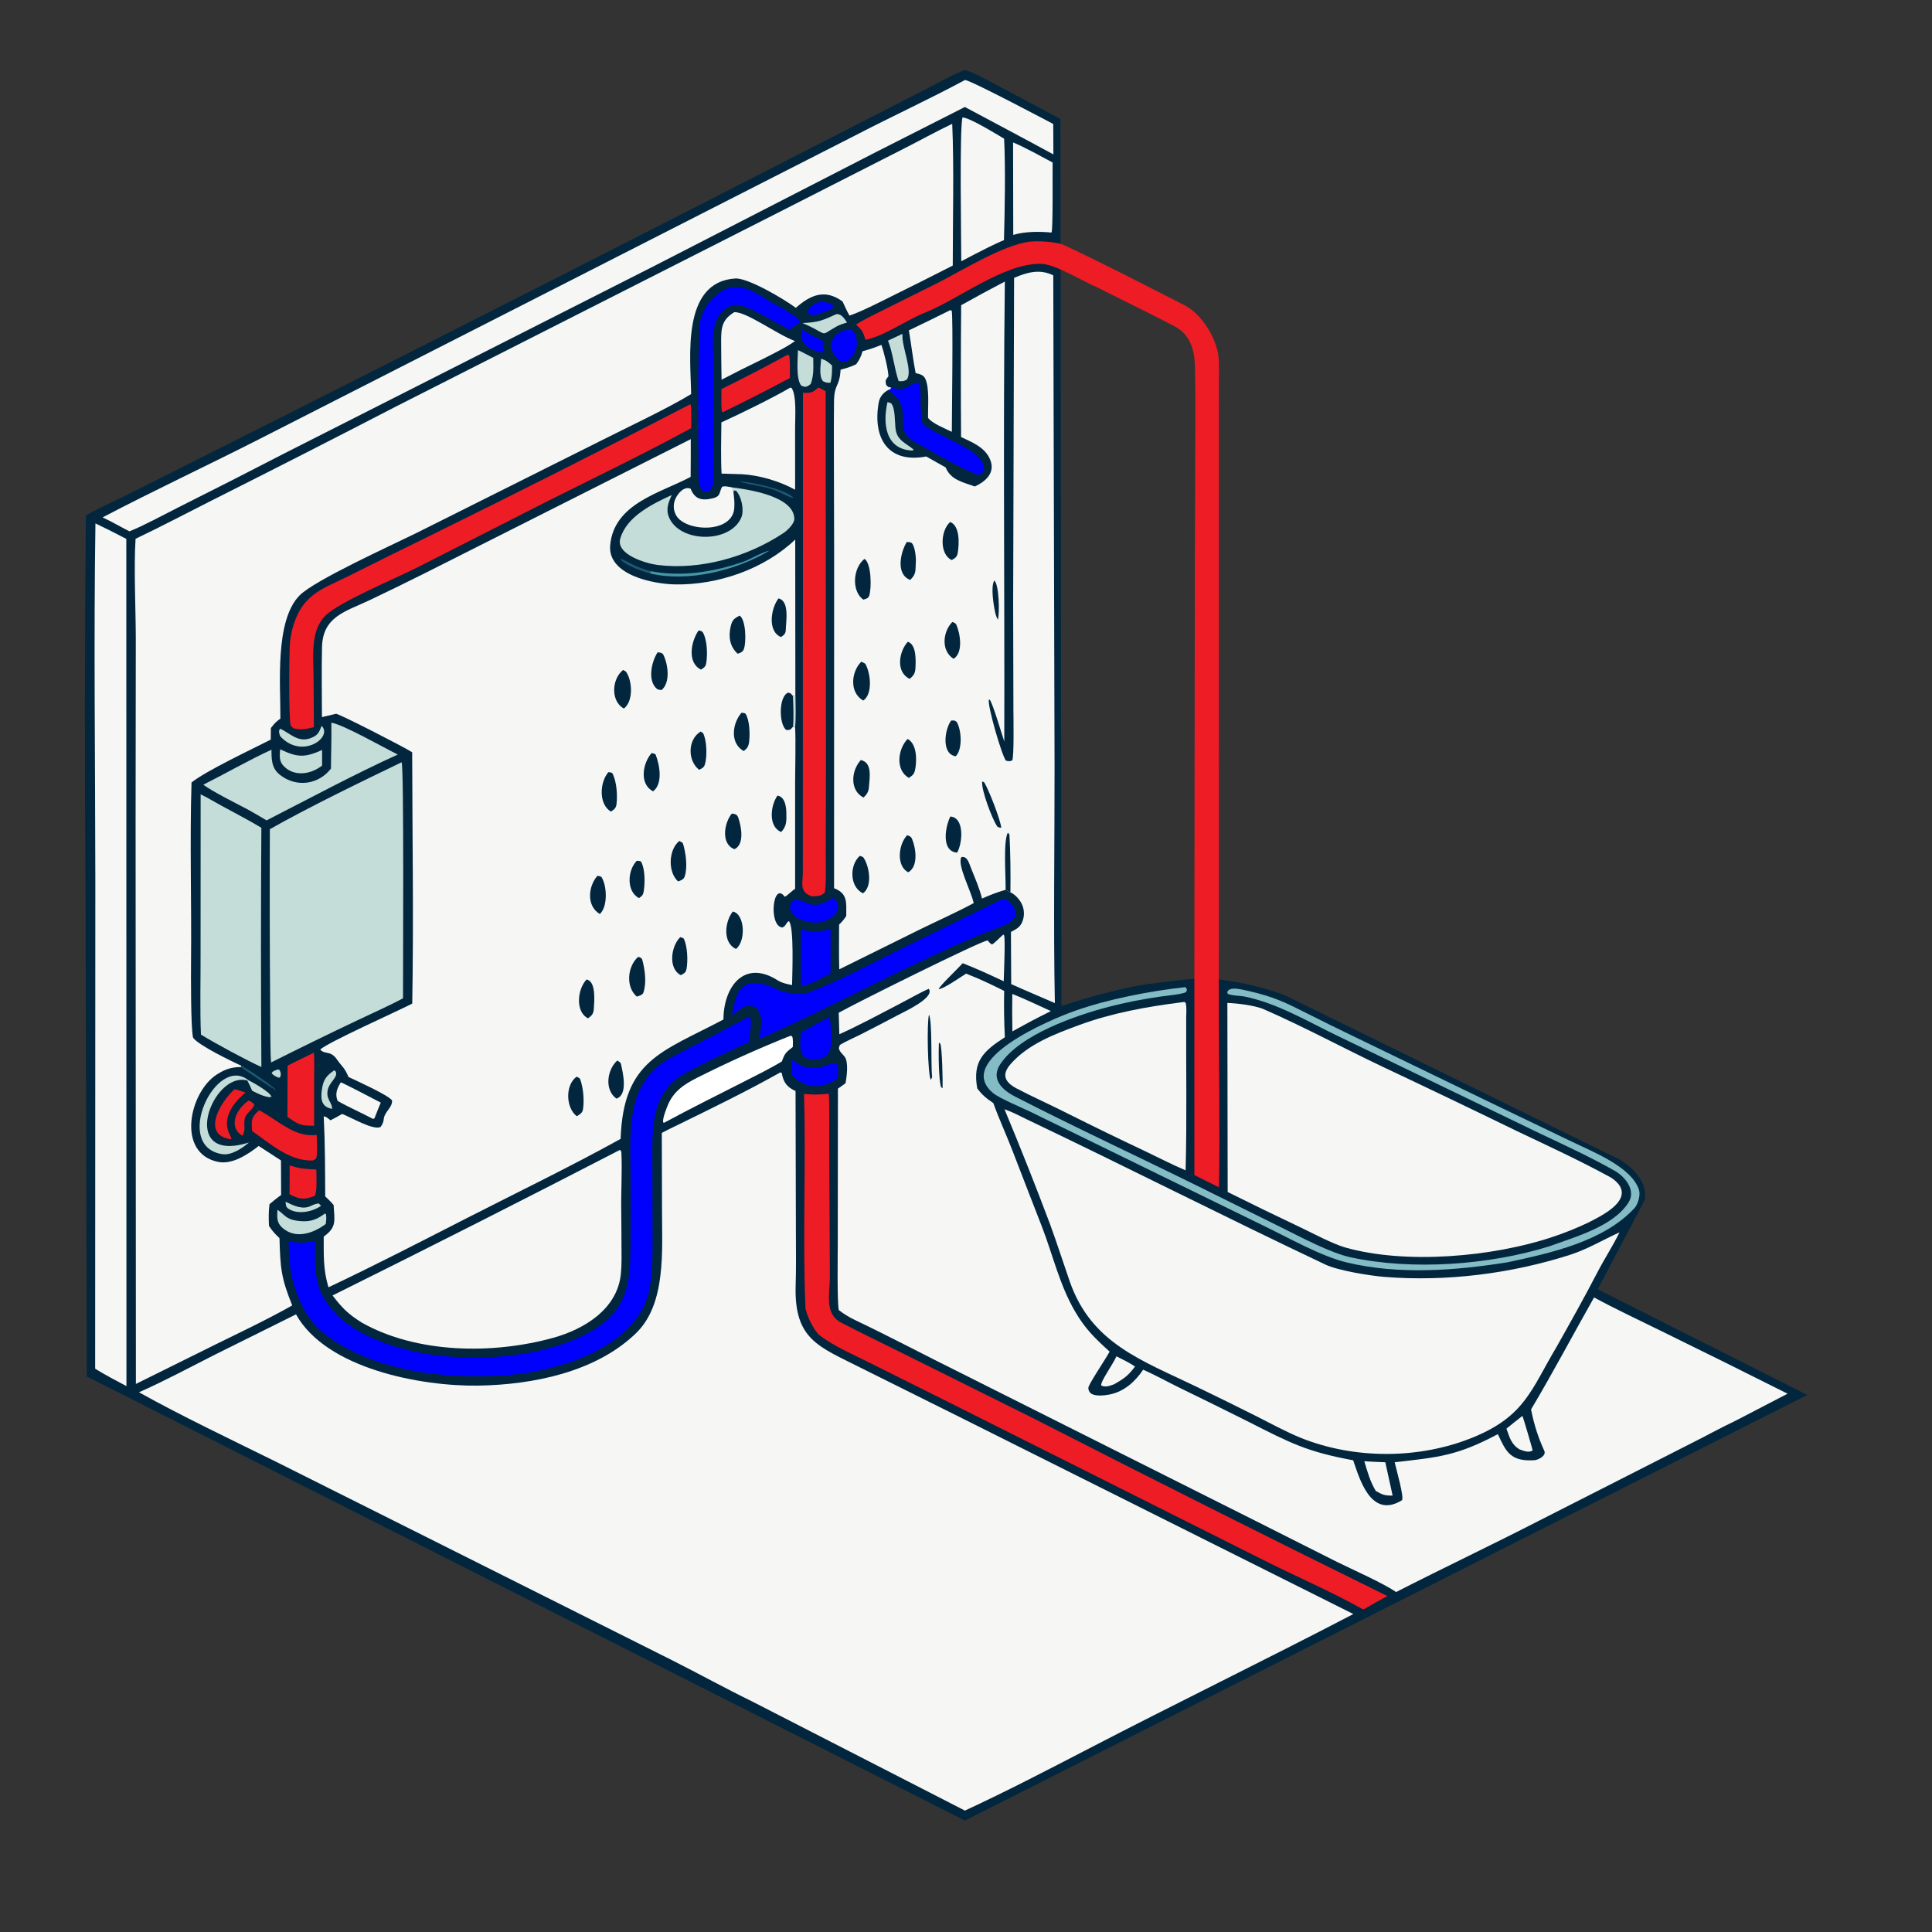 <?xml version="1.0" encoding="UTF-8" standalone="no"?>
<svg xmlns:inkscape="http://www.inkscape.org/namespaces/inkscape" xmlns:sodipodi="http://sodipodi.sourceforge.net/DTD/sodipodi-0.dtd" xmlns="http://www.w3.org/2000/svg" xmlns:svg="http://www.w3.org/2000/svg" width="1024" height="1024" viewBox="0 0 1024 1024" version="1.1" id="svg10164">
  <rect x="0" y="0" width="1024" height="1024" fill="#333333" stroke="none"/>
  <path fill="#01263e" d="m 511.419,37.107 c 4.427,0.809 19.589,9.583 24.995,12.287 l 25.622,13.679 0.535,470.185 c 9.128,-3.251 35.357,-10.77 48.527,-12 15.719,-2.147 22.119,-2.582 28.907,-2.745 17.106,1.269 33.421,5.953 41.319,9.153 l 177.036,86.874 c 11.63,7.144 14.823,15.544 13.155,21.892 l -24.72,46.92 111.114,55.999 L 511.433,964.939 45.998,729.536 45.34,474.286 C 44.843,407.274 44.894,340.26 45.495,273.249 49.688,270.618 62.4,264.731 67.608,262.112 215.65,187.967 353.718,117.502 490.145,47.569 c 4.893,-2.553 16.357,-8.801 21.274,-10.463 z" id="path9891"></path>
  <path fill="#f6f6f4" d="m 413.537,568.414 0.786,0.208 c 0.892,5.028 2.714,7.565 7.333,9.637 l 0.188,75.809 c 0.042,8.684 0.142,18.595 -0.127,27.149 -0.911,28.926 12.369,32.505 34.465,43.73 l 54.517,27.146 206.608,103.384 c -46.67,24.337 -94.254,47.437 -140.987,71.71 -21.316,11.072 -43.088,22.362 -64.887,32.465 L 398.691,901.826 C 384.548,894.937 370.23,887.012 356.016,879.857 L 225.825,814.587 146.479,774.85 C 123.11,763.301 96.329,750.583 73.653,737.937 87.083,732.02 100.965,724.549 114.112,717.893 L 156.9,696.64 c 15.988,28.76 66.144,38.214 96.579,37.766 28.939,-0.482 62.307,-7.099 83.692,-27.848 15.965,-15.491 13.707,-43.861 13.714,-64.497 l -0.109,-41.6 c 2.303,-1.262 4.893,-2.49 7.265,-3.652 18.654,-9.138 37.38,-18.2 55.496,-28.395 z" id="path9939"></path>
  <path fill="#f6f6f4" d="m 170.641,380.085 c -0.022,-12.385 -0.263,-24.744 0.034,-37.129 0.391,-16.286 12.615,-18.849 25.167,-24.831 9.841,-4.671 19.632,-9.449 29.371,-14.331 l 140.911,-71.041 c 0.056,6.616 -0.046,13.373 -0.075,20.001 -15.764,8.471 -40.511,13.891 -42.63,36.118 -1.512,15.867 22.639,20.667 34.453,20.878 22.488,0.401 47.231,-8.102 63.613,-23.785 l 0.076,83.053 c 0.115,5.842 0.183,10.739 -0.113,16.585 0.37,8.417 0,19.844 -0.012,28.482 l -0.003,57.007 c -1.897,1.18 -4.057,3.605 -5.491,4.213 -6.374,-8.607 -8.745,15.587 -1.254,16.301 2.197,-1.089 1.691,-2.279 3.424,-3.432 2.887,2.889 1.772,28.459 1.705,33.928 -2.586,-0.466 -5.48,-1.131 -7.709,-2.55 -17.61,-11.207 -28.608,3.341 -28.667,20.809 -32.445,17.195 -53.076,21.282 -54.499,63.268 -26.177,14.518 -54.84,28.374 -81.535,42.01 -24.363,12.445 -48.593,24.973 -73.317,36.662 -2.871,-9.762 -2.472,-16.751 -2.509,-26.869 7.161,-5.168 5.633,-8.587 5.253,-16.72 -1.189,-1.526 -3.047,-3.224 -4.466,-4.608 -0.074,-14.448 -0.057,-28.001 -0.783,-42.418 1.524,0.203 2.131,1.035 3.567,2.097 2.127,-1.016 4.152,-2.212 6.204,-3.375 4.639,1.756 16.087,8.638 20.264,6.979 0.875,-0.984 1.639,-2.693 1.723,-3.885 0.308,-4.391 4.72,-6.276 4.448,-10.29 -2.182,-2.868 -18.708,-10.327 -23.075,-12.377 -2.166,-5.178 -3.358,-5.302 -6.139,-9.319 -3.47,-5.013 -6.344,-2.345 -8.854,-5.244 4.055,-3.845 41.279,-20.442 48.772,-24.345 0.784,-43.506 0.051,-89.526 -0.033,-133.21 -3.69,-2.448 -36.738,-19.42 -40.297,-20.415 z" id="path9941"></path>
  <path fill="#01263e" d="m 420.31,385.158 c -1.343,1.623 -1.618,1.911 -3.603,1.72 -3.917,-2.96 -4.06,-17.815 1.022,-19.779 1.877,0.567 1.006,0.109 2.515,1.747 l 1.317,0.172 c 0.115,5.842 0.183,10.739 -0.113,16.585 z" id="path9943"></path>
  <path fill="#c4ddd8" d="m 420.244,368.846 1.317,0.172 c 0.115,5.842 0.183,10.739 -0.113,16.585 l -1.138,-0.445 c 0.465,-4.028 0.164,-12.329 -0.066,-16.312 z" id="path9945"></path>
  <path fill="#01263e" d="m 338.252,507.155 c 1.06,0.288 1.928,0.558 2.228,1.731 1.354,5.288 2.267,11.811 0.573,17.106 -0.467,1.461 -2.257,1.775 -3.515,2.228 -5.951,-4.975 -5.1,-15.982 0.714,-21.065 z" id="path9947"></path>
  <path fill="#01263e" d="m 348.542,345.752 c 0.976,0.065 2.501,0.208 2.977,1.149 2.57,5.079 3.981,14.935 -0.958,18.89 l -2.048,-0.412 c -5.554,-4.117 -3.284,-14.608 0.029,-19.627 z" id="path9949"></path>
  <path fill="#01263e" d="m 360.061,445.732 c 0.923,0.538 1.737,0.733 1.982,1.544 1.46,4.827 2.494,12.399 0.852,17.287 -0.59,1.758 -2.179,2.108 -3.492,2.6 -5.501,-4.91 -5.149,-16.806 0.658,-21.431 z" id="path9951"></path>
  <path fill="#01263e" d="m 330.247,355.1 1.491,0.838 c 3.398,4.648 4.143,15.639 -1.07,19.609 -7.061,-3.848 -6.508,-15.629 -0.421,-20.447 z" id="path9953"></path>
  <path fill="#01263e" d="m 388.427,483.129 c 6.365,1.298 7.035,15.744 1.645,19.819 -7.271,-3.365 -5.847,-14.742 -1.645,-19.819 z" id="path9955"></path>
  <path fill="#01263e" d="m 391.985,326.271 c 3.401,2.144 3.684,14.312 2.194,17.971 -0.555,1.363 -1.927,1.823 -3.163,2.257 -4.302,-3.808 -5.049,-9.261 -3.663,-14.787 0.811,-3.232 1.769,-3.842 4.632,-5.441 z" id="path9957"></path>
  <path fill="#01263e" d="m 305.629,570.666 c 0.773,0.425 1.64,0.675 1.897,1.385 1.662,4.593 2.225,11.342 1.425,16.156 -0.294,1.766 -1.963,2.626 -3.269,3.406 -5.932,-4.594 -6.114,-16.672 -0.053,-20.947 z" id="path9959"></path>
  <path fill="#01263e" d="m 322.48,409.229 c 0.818,0.16 1.857,0.157 2.154,0.734 2.227,4.323 2.706,11.46 2.125,16.263 -0.272,2.245 -1.418,2.913 -2.971,3.944 -6.689,-4.037 -5.867,-15.687 -1.308,-20.941 z" id="path9961"></path>
  <path fill="#01263e" d="m 370.258,334.178 c 1.316,0.205 0.872,0.09 2.079,0.699 2.504,3.914 2.74,11.723 2.013,16.403 -0.343,2.209 -1.258,2.562 -2.796,3.619 -7.535,-3.662 -5.266,-15.077 -1.296,-20.721 z" id="path9963"></path>
  <path fill="#01263e" d="m 345.34,399.175 c 0.653,0.056 1.985,0.283 2.224,0.919 2.084,5.533 3.889,15.286 -1.417,19.331 -7.395,-3.835 -5.575,-14.813 -0.807,-20.25 z" id="path9965"></path>
  <path fill="#01263e" d="m 310.869,519.171 c 5.16,0.847 4.135,11.673 3.855,15.638 -0.179,2.544 -1.051,3.474 -3.036,4.919 -6.877,-3.392 -5.687,-15.407 -0.819,-20.557 z" id="path9967"></path>
  <path fill="#01263e" d="m 393.05,377.743 c 0.648,0.113 1.813,0.162 2.098,0.59 2.188,3.289 2.373,10.617 1.945,14.458 -0.316,2.835 -0.985,3.79 -2.886,5.278 -7.453,-4.03 -6.131,-14.705 -1.157,-20.326 z" id="path9969"></path>
  <path fill="#01263e" d="m 371.381,387.713 1.278,0.885 c 1.962,3.839 2.213,12.071 1.013,16.336 -0.538,1.913 -1.503,2.26 -3.114,3.073 -6.195,-4.817 -6.164,-16.063 0.823,-20.294 z" id="path9971"></path>
  <path fill="#01263e" d="m 316.619,464.231 c 0.738,0.07 1.943,0.209 2.297,0.803 2.9,4.869 3.182,15.646 -0.996,19.421 -7.158,-4.241 -6.231,-14.589 -1.301,-20.224 z" id="path9973"></path>
  <path fill="#01263e" d="m 387.896,431.213 c 1.662,0.168 2.759,0.394 3.366,2.087 1.653,4.61 3.492,14.195 -1.949,16.786 -7.375,-2.643 -5.517,-14.044 -1.417,-18.873 z" id="path9975"></path>
  <path fill="#01263e" d="m 412.634,317.171 c 5.903,1.395 3.973,12.091 3.84,16.734 -0.058,2.02 -1.037,2.686 -2.528,3.747 -7.332,-3.06 -5.341,-15.319 -1.312,-20.481 z" id="path9977"></path>
  <path fill="#01263e" d="m 360.557,496.691 c 0.707,0.258 1.717,0.442 1.976,1.018 1.837,4.076 2.144,11.467 1.34,15.833 -0.403,2.189 -1.503,2.425 -3.021,3.311 -6.835,-3.446 -5.251,-15.355 -0.295,-20.162 z" id="path9979"></path>
  <path fill="#01263e" d="m 327.141,562.125 c 0.762,0.385 1.792,0.974 1.982,1.81 1.094,4.827 3.776,16.469 -2.424,18.346 -6.511,-4.739 -4.897,-15.295 0.442,-20.156 z" id="path9981"></path>
  <path fill="#01263e" d="m 337.517,456.221 c 1.01,0.119 1.989,-0.016 2.334,0.619 2.094,3.862 2.028,11.157 1.351,15.444 -0.369,2.332 -1.079,2.688 -2.534,3.737 -6.809,-3.64 -6.076,-14.829 -1.151,-19.8 z" id="path9983"></path>
  <path fill="#01263e" d="m 412.101,421.667 c 3.995,0.726 4.643,5.898 4.69,9.407 0.055,4.1 0.211,6.764 -2.73,9.901 -7.086,-2.864 -5.644,-14.228 -1.96,-19.308 z" id="path9985"></path>
  <path fill="#f6f6f4" d="m 71.845,285.573 c 13.501,-6.44 27.029,-13.579 40.404,-20.324 32.789,-16.481 65.48,-33.155 98.073,-50.021 L 409.771,114.049 478.897,78.864 c 8.662,-4.377 17.018,-9.067 25.801,-13.235 1.007,22.654 0.27,51.981 0.285,75.122 -10.94,5.594 -21.921,11.107 -32.943,16.54 -6.328,3.131 -15.293,7.779 -21.792,9.981 -1.302,-2.195 -2.577,-5.132 -3.685,-7.483 -9.345,-6.827 -17.049,-3.451 -24.761,3.372 -5.838,-4.403 -25.35,-15.996 -32.095,-15.561 -28.833,1.859 -23.628,42.288 -23.397,61.268 -12.503,7.662 -35.06,18.231 -48.759,25.177 l -97.488,48.781 c -13.062,6.419 -53.302,24.69 -61.254,32.73 -13.251,13.399 -10.1,47.257 -10.198,65.306 -2.613,1.893 -3.098,2.589 -5.044,5.017 l -0.062,6.133 c -10.099,5.142 -34.049,16.409 -41.99,22.701 -0.975,30.949 0.05,63.9 -0.26,94.977 -0.066,6.622 -0.173,35.061 1.067,40.3 2.954,4.138 20.418,12.473 25.703,14.96 l -0.311,0.593 c -4.852,0.05 -8.293,1.057 -12.784,3.948 -14.73,9.48 -21.549,41.965 0.807,46.357 7.311,1.436 15.443,-3.807 21.355,-8.467 l 11.826,7.662 0.08,18.351 c -1.754,1.154 -4.436,3.443 -6.153,4.818 -0.528,4.13 -0.468,7.467 -0.273,11.589 2.143,3.1 2.844,3.818 5.558,6.431 0.45,15.587 0.771,20.919 6.747,35.666 -12.399,7.052 -27.48,14.225 -40.381,20.559 l -42.467,21.049 -0.161,-297.725 0.109,-97.35 c -0.035,-15.88 -1.11,-37.445 -0.132,-52.858 z" id="path9987"></path>
  <path fill="#f6f6f4" d="m 531.765,495.325 0.418,0.381 c 0.73,2.102 -0.097,20.783 -0.191,24.397 -6.985,-3.309 -14.576,-6.794 -21.734,-9.579 -2.194,2.489 -12.42,12.181 -12.735,13.738 2.758,-0.169 11.587,-6.402 14.505,-8.209 6.933,2.625 13.573,5.834 20.202,9.133 -0.171,8.194 -0.05,16.392 0.363,24.578 -11.356,7.345 -17.212,12.739 -14.633,27.107 2.731,3.642 4.845,5.284 8.517,7.772 2.96,8.309 7.031,17.065 10.212,25.389 5.113,13.382 10.394,26.771 15.552,40.127 5.824,15.082 9.306,30.737 17.518,44.882 5.38,9.267 10.649,14.355 18.352,21.331 -1.617,3.23 -11.347,17.563 -11.278,19.253 0.049,1.193 0.411,2.097 1.347,2.859 2.187,1.782 7.433,1.142 9.954,0.63 7.73,-1.572 13.523,-6.808 17.771,-13.161 5.842,2.588 12.719,6.359 18.631,9.266 12.456,6.057 24.878,12.186 37.265,18.385 21.982,11.159 30.74,15.835 55.409,20.377 3.134,8.784 9.027,31.429 25.767,21.245 1.582,-0.962 -3.135,-17.154 -3.771,-20.21 23.487,-2.634 33.223,-3.479 54.696,-14.894 4.38,9.466 6.721,14.573 19.281,13.831 2.153,-0.128 6.485,-2.415 5.349,-4.922 -3.406,-7.508 -5.436,-13.938 -7.043,-22.016 11.416,-19.085 22.353,-39.868 33.408,-59.352 11.096,6.079 24.526,12.335 35.982,17.997 22.254,10.893 44.45,21.906 66.586,33.036 l -27.749,14.402 c -7.453,3.515 -16.031,8.257 -23.58,12.022 l -80.352,40.857 c -25.002,12.849 -50.667,24.975 -75.825,37.841 -6.651,-4.645 -23.309,-11.996 -31.193,-15.914 -14.264,-7.089 -28.461,-14.39 -42.7,-21.507 L 509.152,727.665 c -18.75,-9.24 -37.192,-19.088 -56.079,-28.063 -2.853,-1.356 -6.018,-3.281 -8.493,-5.236 -0.933,-4.593 -0.555,-28.727 -0.552,-35.414 l 0.095,-81.969 c 1.524,-0.965 2.612,-1.801 4.047,-2.902 0.634,-3.516 1.708,-11.29 -0.578,-14.127 -1.269,-1.575 -2.648,-2.474 -2.977,-4.469 0.338,-1.069 0.227,-1.478 0.972,-1.916 3.074,-1.808 6.944,-3.473 10.133,-5.065 6.69,-3.397 13.35,-6.854 19.978,-10.371 3.584,-1.916 19.898,-9.274 16.603,-14.018 -2.499,0.828 -12.562,6.435 -15.267,7.836 -10.658,5.519 -21.208,11.296 -32.175,16.219 l -0.319,-11.402 c 6.901,-4.013 75.711,-38.342 78.937,-38.308 0.902,1.054 1.065,1.371 2.245,2.128 1.135,-0.393 4.517,-3.979 6.043,-5.263 z" id="path9989"></path>
  <path fill="#01263e" d="m 492.381,537.755 c 1.893,3.906 0.906,27.38 1.67,33.219 -0.244,0.455 -0.489,0.909 -0.733,1.363 -1.64,-3.41 -2.13,-30.24 -0.937,-34.582 z" id="path9991"></path>
  <path fill="#01263e" d="m 497.63,552.703 0.663,0.306 c 1.104,1.723 1.429,20.745 1.294,23.802 l -0.782,-0.586 c -1.341,-3.714 -1.412,-19.09 -1.175,-23.522 z" id="path9993"></path>
  <path fill="#f6f6f4" d="m 537.487,147.29 c 6.694,-2.952 13.747,-4.91 20.77,-1.327 l 0.682,260.202 c 0.051,41.284 -0.661,84.388 0.161,125.491 -7.645,-3.316 -15.57,-6.631 -23.142,-10.058 l -0.141,-27.644 c 3.247,-1.717 5.313,-2.709 6.419,-6.512 0.942,-3.233 0.448,-6.715 -1.355,-9.558 -1.25,-1.984 -3.164,-3.958 -5.34,-4.91 l -2.539,-1.369 c -5.037,1.506 -7.646,2.531 -12.513,4.65 -1.374,-5.551 -3.709,-10.846 -5.833,-16.15 -1.01,-2.522 -1.913,-6.442 -5.081,-5.848 -2.344,4.015 4.712,17.072 6.343,23.721 l 0.166,0.693 c -8.892,4.795 -18.942,9.276 -28.112,13.759 l -43.146,21.343 c -0.255,-7.544 -0.073,-16.093 -0.084,-23.715 1.898,-1.837 2.31,-2.378 3.786,-4.58 -0.016,-6.99 0.949,-11.854 -6.452,-14.708 l 0.031,-179.025 -0.13,-52.571 c -0.01,-8.828 -0.063,-17.676 0.068,-26.509 0.142,-9.509 2.909,-7.169 3.486,-16.714 3.425,-0.954 5.032,-1.352 8.252,-2.877 1.752,-2.283 2.601,-4.181 3.404,-6.91 3.946,-1.058 6.166,-1.846 9.978,-3.363 1.378,3.891 3.538,12.57 3.746,16.626 -1.644,2.145 -1.775,2.225 -1.18,4.681 1.457,1.357 0.621,0.843 2.726,1.382 -0.987,1.239 -0.395,0.998 -1.633,1.179 -2.752,1.528 -4.561,3.668 -5.108,6.805 -3.293,18.914 5.101,32.28 25.215,28.477 l 10.278,5.794 c 2.792,6.708 9.037,7.757 15.448,10.097 6.554,-2.978 11.467,-8.084 7.583,-15.434 -3.006,-5.689 -9.342,-8.163 -14.855,-10.765 -0.184,-23.294 -0.165,-46.589 0.056,-69.883 7.658,-4.286 15.376,-8.464 23.153,-12.531 -0.976,80.892 -0.073,162.804 -0.301,243.788 -1.325,-3.87 -6.104,-20.158 -7.667,-22.1 l -0.447,-0.165 c -1.139,2.356 6.698,29.434 8.977,32.411 1.62,0.3 1.809,0.493 3.336,-0.133 1.051,-1.711 0.64,-23.065 0.64,-26.667 l -0.14,-55.945 z" id="path9995"></path>
  <path fill="#01263e" d="m 533.002,471.605 c 0.159,-6.367 -1.385,-25.943 1.21,-30.305 l 0.779,1.022 0.023,-0.147 c 0.559,9.715 0.647,20.972 0.527,30.799 z" id="path9997"></path>
  <path fill="#01263e" d="m 458.195,296.223 c 3.635,2.216 3.876,15.492 2.478,19.569 -0.494,1.44 -1.881,1.651 -3.106,2.032 -6.393,-4.561 -5.496,-16.829 0.628,-21.601 z" id="path9999"></path>
  <path fill="#01263e" d="m 481.057,391.662 c 4.764,2.551 4.892,10.487 4.15,15.261 -0.481,3.098 -1.039,3.793 -3.519,5.383 -7.272,-4.241 -5.816,-15.305 -0.631,-20.644 z" id="path10001"></path>
  <path fill="#01263e" d="m 456.489,350.725 c 0.894,0.336 1.272,0.591 2.111,1.054 2.769,4.647 4.169,15.931 -1.044,19.534 -7.415,-4.158 -6.51,-15.146 -1.067,-20.588 z" id="path10003"></path>
  <path fill="#01263e" d="m 456.255,402.839 c 6.169,1.335 4.653,9.229 4.311,14.182 -0.182,2.645 -1.026,3.83 -2.85,5.697 -7.477,-3.73 -6.592,-14.308 -1.461,-19.879 z" id="path10005"></path>
  <path fill="#01263e" d="m 503.609,276.66 c 5.323,2.113 4.816,11.901 3.939,16.751 -0.337,1.858 -1.588,2.595 -3.117,3.424 -6.581,-3.037 -6.036,-15.607 -0.822,-20.175 z" id="path10007"></path>
  <path fill="#01263e" d="m 455.696,453.632 c 0.881,0.212 0.971,0.306 1.803,0.685 3.229,4.455 5.163,15.394 -0.111,19.164 -7.173,-3.462 -7.172,-14.939 -1.692,-19.849 z" id="path10009"></path>
  <path fill="#01263e" d="m 480.62,287.258 c 0.834,0.092 2.055,0.061 2.586,0.539 1.71,1.541 2.355,7.582 2.206,9.896 -0.303,4.703 0.402,6.381 -2.973,9.674 -7.803,-2.89 -5.197,-14.639 -1.819,-20.109 z" id="path10011"></path>
  <path fill="#01263e" d="m 503.704,432.775 c 7.558,0.529 6.552,14.02 3.575,19.159 -8.65,-0.773 -6.24,-13.913 -3.575,-19.159 z" id="path10013"></path>
  <path fill="#01263e" d="m 480.791,442.698 c 1.17,0.31 2.081,0.696 2.578,1.869 2.12,4.998 3.477,14.657 -1.966,17.753 -6.413,-3.162 -5.321,-14.699 -0.612,-19.622 z" id="path10015"></path>
  <path fill="#01263e" d="m 481.175,340.149 c 4.48,1.46 4.233,9.446 4.066,13.35 -0.135,3.152 -0.676,4.29 -3.067,6.3 -7.527,-3.438 -5.78,-14.488 -0.999,-19.65 z" id="path10017"></path>
  <path fill="#01263e" d="m 504.119,381.903 c 2.268,0.026 1.346,-0.343 2.987,0.764 2.454,4.208 3.22,14.278 -0.52,18.168 -7.668,-1.04 -6.032,-14.041 -2.467,-18.932 z" id="path10019"></path>
  <path fill="#01263e" d="m 504.747,329.662 c 0.981,0.393 1.721,0.483 2.175,1.545 2.096,4.904 3.65,14.77 -1.503,17.971 -6.689,-4.164 -5.837,-14.232 -0.672,-19.516 z" id="path10021"></path>
  <path fill="#01263e" d="m 520.557,414.228 c 0.351,0.117 0.989,0.259 1.171,0.563 2.546,4.248 8.587,19.839 8.95,23.932 -1.223,-0.119 -1.166,-0.056 -2.18,-0.728 -2.685,-4.122 -8.367,-18.956 -7.941,-23.767 z" id="path10023"></path>
  <path fill="#01263e" d="m 526.993,307.724 c 2.545,1.877 2.907,17.63 1.882,20.703 -0.597,-1.073 -1.039,-2.226 -1.311,-3.423 -0.867,-3.683 -2.614,-14.038 -0.571,-17.28 z" id="path10025"></path>
  <path fill="#f6f6f4" d="m 532.403,587.922 c 4.424,1.557 7.818,3.451 11.979,5.436 52.913,25.229 105.186,51.865 158.167,76.915 6.663,3.151 23.471,5.882 31.125,6.498 32.772,2.639 67.014,-1.646 98.314,-11.638 9.324,-2.974 17.636,-7.992 26.407,-11.977 -3.467,7.061 -8.145,14.255 -11.774,21.269 -6.933,13.4 -14.244,26.374 -21.639,39.527 -13.334,22.284 -16.563,36.57 -44.235,47.894 -28.394,11.619 -62.778,11.695 -91.25,0.272 -7.495,-3.007 -16.64,-7.984 -23.963,-11.688 -10.338,-5.185 -20.717,-10.29 -31.134,-15.315 -28.961,-14.033 -55.929,-22.915 -67.416,-55.933 -3.479,-10.003 -6.747,-20.243 -10.377,-30.185 -7.71,-20.498 -15.779,-40.86 -24.204,-61.075 z" id="path10027"></path>
  <path fill="#f6f6f4" d="m 650.533,531.562 c 3.494,0.163 6.977,0.523 10.43,1.076 2.491,0.424 6.35,1.189 8.658,2.194 21.353,9.301 42.1,20.561 63.121,30.536 23.874,11.253 47.677,22.656 71.408,34.208 16.491,7.838 33.328,15.62 49.355,24.382 1.767,0.977 3.931,2.842 4.986,4.582 5.429,8.961 -10.991,16.476 -16.68,19.453 -6.186,2.949 -12.55,5.508 -19.055,7.664 -31.476,10.523 -77.865,14.696 -110.034,5.457 -6.22,-1.787 -16.946,-7.462 -23.147,-10.429 -13.026,-6.168 -25.988,-12.467 -38.886,-18.898 z" id="path10031"></path>
  <path fill="#f6f6f4" d="m 511.498,42.388 c 3.729,0.482 46.736,23.328 46.736,23.328 l 0.094,16.128 c -12.84,-6.996 -46.923,-25.136 -46.923,-25.136 L 464.32,80.586 346.1,141.305 150.851,240.245 c -18.685,9.667 -37.434,19.21 -56.245,28.63 -7.01,3.511 -19.029,10.049 -26.006,12.741 C 63.674,279.15 59.66,276.702 54.384,274.221 81.928,259.769 110.49,246.483 138.193,232.349 L 453.178,71.835 c 19.336,-10.047 39.131,-19.137 58.32,-29.447 z" id="path10033"></path>
  <path fill="#f6f6f4" d="m 328.6,609.457 c 0.337,0.213 0.479,0.596 0.726,1.005 0.522,10.469 -0.238,21.25 -0.051,31.754 0.1,5.58 0.062,11.2 0.117,16.777 0.024,5.424 0.206,10.849 -0.331,16.249 -1.854,18.62 -19.419,29.284 -35.909,33.844 -31.867,8.812 -72.26,8.42 -101.516,-8.145 -7.201,-4.582 -10.138,-7.5 -15.375,-14.321 50.985,-25.313 101.767,-51.035 152.339,-77.163 z" id="path10035"></path>
  <path fill="#c4ddd8" d="m 212.864,404.013 c 1.317,1.938 0.71,111.988 0.743,125.089 -6.915,3.776 -16.736,8.115 -23.996,11.593 -15.385,7.294 -30.685,14.766 -45.896,22.417 -0.508,-2.292 -0.498,-26.712 -0.528,-30.316 -0.228,-31.103 -0.28,-62.206 -0.155,-93.309 20.519,-11.648 48.578,-25.235 69.832,-35.474 z" id="path10039"></path>
  <path fill="#E27270" d="m 545.251,128.163 c 4.048,-0.681 14.881,-0.058 18.631,1.697 21.457,10.047 42.834,21.15 63.945,31.926 8.888,4.537 16.383,16.592 17.88,26.284 0.578,3.742 0.303,11.018 0.309,15.005 l 0.036,27.854 -0.008,97.859 -0.033,205.083 c -10e-4,31.533 0.598,63.964 0.08,95.404 -4.338,-2.066 -8.748,-4.333 -13.06,-6.481 l 0.005,-111.506 0.232,-199.457 0.246,-78.527 c 0.015,-13.172 0.199,-26.408 -0.189,-39.568 -0.254,-8.619 -2.632,-16.492 -10.844,-20.824 -13.68,-7.215 -27.197,-13.635 -41.087,-20.669 -7.204,-2.963 -22.13,-12.396 -29.889,-12.445 -19.545,-0.124 -43.146,18.576 -61.005,25.824 -11.45,4.647 -20.046,11.558 -31.026,14.343 l -0.743,0.186 c -1.307,-4.429 -1.706,-5.016 -4.998,-8.137 4.698,-3.026 11.164,-6.054 16.243,-8.594 l 26.792,-13.357 c 13.278,-6.688 34.401,-19.988 48.483,-21.9 z" id="path10043" style="fill:#ee1c25;fill-opacity:1"></path>
  <path fill="#f6f6f4" d="m 50.586,277.421 c 5.51,2.623 10.965,5.361 16.361,8.211 l 0.072,449.032 c -5.682,-3.011 -11.108,-5.828 -16.581,-9.216 l 0.091,-260.05 c -0.05,-62.16 -0.891,-126.011 0.056,-187.977 z" id="path10047"></path>
  <path fill="#E27270" d="m 438.268,579.761 0.982,-0.04 c 0.417,1.879 0.253,23.916 0.264,27.329 l 0.331,69.369 c 0.063,9.052 -3.182,19.83 6.049,24.621 10.759,5.585 21.646,10.814 32.496,16.217 l 69.922,34.791 c 62.1,31.781 124.447,63.079 187.033,93.893 -4.086,2.194 -8.131,4.464 -12.133,6.807 l -0.926,0.17 C 705.305,843.375 684.905,834.667 667.271,825.66 L 502.884,743.232 460.679,722.169 c -8.594,-4.325 -18.9,-8.709 -26.406,-14.539 -2.792,-2.169 -7.23,-11.227 -7.382,-14.871 -1.56,-37.485 0.369,-75.394 -0.746,-112.916 4.963,0.331 7.191,0.449 12.123,-0.082 z" id="path10049" style="fill:#ee1c25;fill-opacity:1"></path>
  <path fill="#f6f6f4" d="m 626.37,531.218 1.404,-0.171 0.654,0.521 c 0.625,2.243 0.282,5.578 0.273,8.011 -0.1,26.854 0.408,53.896 -0.299,80.733 -7.054,-2.977 -15.04,-7.094 -22.06,-10.446 -13.329,-6.279 -26.58,-12.722 -39.75,-19.327 -9.302,-4.731 -18.865,-8.95 -28.053,-13.786 -6.091,-3.338 -7.731,-7.244 -2.879,-12.787 9.238,-10.556 23.162,-15.818 36.226,-20.638 17.453,-6.439 35.97,-9.769 54.484,-12.11 z" id="path10051"></path>
  <path fill="#83BCC4" d="m 396.841,538.942 0.728,0.174 c 1.153,2.067 -0.388,10.447 -0.757,13.283 -10.94,4.85 -22.313,10.399 -32.911,15.981 -19.436,10.238 -18.214,29.951 -18.152,49.073 l 0.097,32.208 c 0.022,10.587 0.388,25.711 -2.147,35.748 -7.368,29.181 -48.385,41.38 -74.591,43.423 -32.622,2.359 -70.879,-1.612 -97.456,-22.12 -10.332,-7.972 -17.022,-24.469 -18.076,-37.091 -0.473,-4.188 -0.519,-7.408 -0.576,-11.645 l 0.385,0.059 0.642,0.09 c 5.439,0.801 7.49,0.626 12.91,-0.331 -0.045,9.604 -0.552,21.001 4.33,29.645 8.007,14.178 22.533,21.165 37.239,25.965 29.886,9.752 74.735,8.228 102.811,-6.688 23.402,-12.432 22.733,-29.071 22.91,-51.656 0.078,-10.678 0.074,-21.356 -0.013,-32.034 -0.121,-23.049 -2.772,-48.853 20.545,-61.923 6.992,-3.918 14.015,-7.431 21.132,-11.101 z" id="path10053" style="fill:#0000ff"></path>
  <path fill="#c4ddd8" d="m 106.344,421.022 c 2.603,1.147 7.915,4.32 10.642,5.803 7.144,3.885 14.582,7.739 21.542,11.901 -0.277,42.269 -0.272,84.538 0.014,126.807 -7.323,-3.234 -25.295,-12.982 -32.03,-17.17 -0.586,-13.04 -0.155,-29.279 -0.203,-42.68 z" id="path10055"></path>
  <path fill="#E27270" d="m 365.946,214.204 c 0.735,1.684 0.412,10.319 0.396,12.733 -23.827,13.001 -51.078,26.184 -75.406,38.329 l -70.146,35.69 c -10.98,5.555 -41.492,18.287 -48.448,25.473 -2.924,3.021 -4.56,6.679 -5.424,10.76 -1.44,6.801 -0.796,14.314 -0.733,21.246 l 0.192,26.97 c -4.435,1.068 -6.178,1.573 -10.781,0.644 l -1.482,-1.366 c -1.145,-2.968 -0.899,-38.899 -0.423,-44.081 0.303,-3.293 0.967,-6.542 1.98,-9.689 5.291,-16.363 15.583,-18.876 29.521,-25.811 13.99,-7.034 28.02,-13.989 42.089,-20.864 46.466,-22.858 92.69,-46.204 138.665,-70.034 z" id="path10057" style="fill:#ee1c25;fill-opacity:1"></path>
  <path fill="#E27270" d="m 433.724,205.436 c 1.12,0.297 2.756,1.298 3.881,1.907 l 0.174,197.774 -0.122,47.651 c -0.004,3.401 0.391,18.519 -0.63,20.434 -2.089,1.912 -4.048,1.812 -6.825,1.861 -6.646,-2.36 -4.728,-6.79 -4.676,-12.695 l -0.004,-17.561 0.01,-61.201 0.056,-175.381 c 4.316,0.047 4.871,-0.022 8.136,-2.789 z" id="path10059" style="fill:#ee1c25;fill-opacity:1"></path>
  <path fill="#83bcc4" d="m 628.056,523.223 0.536,0.241 c 0.676,1.476 0.633,0.735 0.093,2.298 -1.554,1.215 -10.997,2.045 -13.817,2.47 -9.202,1.315 -18.325,3.127 -27.331,5.429 -17.057,4.49 -46.779,14.528 -57.294,30.264 -5.245,7.848 0.663,13.641 7.876,17.339 32.55,16.686 65.789,32.067 98.581,48.291 l 42.273,20.937 c 10.446,5.15 25.973,13.569 37.088,15.949 32.666,6.994 73.268,4.059 105.179,-5.892 13.56,-4.974 33.825,-10.468 41.896,-23.189 4.062,-6.402 -1.652,-13.623 -7.335,-16.833 -12.65,-7.146 -26.107,-13.395 -39.337,-19.63 l -46.906,-22.648 -61.453,-29.623 c -15.55,-7.538 -31.294,-16.931 -48.311,-20.405 -2.821,-0.576 -6.521,-0.395 -9.006,-1.404 l -0.353,-0.858 c 1.106,-3.619 8.348,-1.242 11.547,-0.672 13.643,3.209 19.042,5.91 31.457,12.171 7.749,3.918 15.538,7.758 23.365,11.518 l 73.683,35.663 42.608,20.463 c 10.591,5.17 31.937,13.38 35.655,25.74 0.765,2.543 -0.533,7.417 -2.441,9.485 -16.336,17.703 -44.546,23.866 -67.414,28.741 -27.633,4.402 -57.436,6.653 -84.944,0.092 -13.944,-3.326 -30.99,-13.139 -44.213,-19.493 l -89.701,-43.845 -33.896,-16.548 c -4.405,-2.113 -16.4,-7.153 -19.648,-9.822 -21.304,-17.502 30.31,-39.04 42.547,-43.435 17.852,-6.412 40.241,-10.724 59.016,-12.794 z" id="path10061"></path>
  <path fill="#c4ddd8" d="m 388.124,258.343 c 7.46,0.98 32.67,4.308 32.893,16.633 0.047,2.615 -3.741,6.19 -5.68,7.488 -19.048,12.679 -43.944,19.836 -66.814,16.98 -6.157,-0.769 -22.122,-5.548 -19.791,-13.881 3.327,-11.892 17.213,-18.5 27.285,-23.182 -1.649,3.762 -3.242,7.389 -1.459,11.728 5.665,13.791 32.791,13.995 38.431,-0.017 1.444,-3.588 0.158,-10.859 -2.882,-13.985 l -0.984,-0.123 -0.383,0.905 c -0.283,-0.526 -0.483,-1.883 -0.616,-2.546 z" id="path10063"></path>
  <path fill="#83BCC4" d="m 531.564,476.39 c 4.252,0.63 7.775,5.752 6.16,9.827 -2.032,3.818 -10.299,5.987 -14.032,7.487 -41.466,16.662 -80.378,39.101 -121.325,56.999 0.967,-6.443 2.469,-10.741 -1.062,-16.275 -5.651,-3.383 -8.785,0.302 -13.203,3.872 2.336,-19.832 10.827,-20.255 25.155,-13.284 2.738,1.332 12.122,2.3 14.934,1.221 15.998,-6.138 31.75,-14.458 47.105,-22.184 z" id="path10065" style="fill:#0000ff"></path>
  <path fill="#c4ddd8" d="m 175.611,383.042 c 6.224,0.928 27.815,13.236 35.214,16.88 -22.806,10.346 -47.112,23.437 -69.538,34.89 -3.315,-1.988 -6.661,-3.923 -10.037,-5.804 -6.055,-3.196 -18.236,-9.253 -23.506,-13.081 12.06,-6.071 23.851,-12.896 36.144,-18.564 0.029,5.33 -0.012,9.868 4.644,13.452 8.76,6.742 20.347,5.008 26.884,-3.448 0.03,-8.29 0.378,-15.993 0.195,-24.325 z" id="path10067"></path>
  <path fill="#f6f6f4" d="m 418.895,205.428 0.635,0.202 c 2.761,3.757 1.892,15.624 1.89,20.621 l 0.011,33.322 c -7.991,-4.471 -19.112,-7.757 -28.26,-8.224 l -10.726,-0.323 c -0.45,-8.219 -0.198,-18.823 -0.101,-27.147 9.68,-4.385 27.506,-13.125 36.551,-18.451 z" id="path10069"></path>
  <path fill="#f6f6f4" d="m 510.158,62.227 c 4.141,0.293 17.486,8.634 22.044,11.278 0.776,14.837 0.352,38.847 -0.083,53.773 -2.788,1.127 -5.483,2.462 -8.196,3.759 -4.837,2.427 -9.649,4.906 -14.433,7.435 0.003,-9.868 -1.021,-70.703 0.668,-76.245 z" id="path10071"></path>
  <path fill="#83BCC4" d="m 387.901,152.129 c 7.567,-0.44 13.516,3.401 19.641,7.333 3.531,2.268 15.244,7.697 16.595,11.299 -2.164,0.994 -3.526,2.775 -5.485,3.741 -1.126,0.556 -21.191,-12.723 -27.797,-12.873 -3.133,-0.07 -6.028,1.162 -8.187,3.432 -2.115,2.224 -3.409,5.174 -4.025,8.154 -1.143,5.53 -0.623,11.723 -0.61,17.366 l 0.098,27.567 -0.047,26.214 c 0.014,4.084 2.14,17.897 -5.239,16.106 -2.453,-2.077 -2.581,-5.6 -2.591,-8.629 -0.032,-26.371 -0.605,-53.093 0.678,-79.405 0.416,-8.522 8.445,-18.477 16.969,-20.305 z" id="path10073" style="fill:#0000ff"></path>
  <path fill="#f6f6f4" d="m 503.593,164.407 0.813,0.218 c 0.851,2.436 0.095,56.213 0.088,64.249 -3.455,-1.662 -10.55,-4.515 -12.593,-7.394 -0.174,-5.766 0.91,-16.115 -1.61,-20.987 -0.97,-1.875 -3.076,-2.3 -4.984,-2.73 -1.327,-6.716 -2.373,-15.574 -3.592,-22.66 7.325,-3.499 14.618,-7.064 21.878,-10.696 z" id="path10075"></path>
  <path fill="#f6f6f4" d="m 536.949,75.492 c 6.472,2.698 14.756,7.323 20.964,10.636 -0.111,4.475 0.28,35.887 -0.597,37.133 -6.383,-0.607 -14.1,-0.625 -20.271,1.247 z" id="path10077"></path>
  <path fill="#F6F6F4" d="m 418.912,548.994 0.911,0.21 c 0.644,1.535 0.408,3.969 0.382,5.719 -3.679,2.848 -4.241,3.318 -5.796,7.65 -6.02,3.688 -14.105,7.657 -20.505,10.925 -14.113,7.207 -27.966,14.027 -41.914,21.597 l -0.457,-0.168 c -0.541,-1.799 1.446,-6.687 2.213,-8.672 3.094,-7.84 8.855,-11.559 15.982,-15.142 16.13,-8.109 32.418,-15.434 49.184,-22.119 z" id="path10079" style="fill:#ffffff;fill-opacity:1"></path>
  <path fill="#f6f6f4" d="m 389.191,165.464 c 6.363,-0.356 22.917,11.952 32.18,15.296 -4.525,3.362 -12.344,7.083 -17.535,9.75 -7.185,3.469 -14.317,7.047 -21.393,10.733 -0.083,-6.053 -0.212,-12.141 -0.212,-18.193 -10e-4,-8.008 -0.467,-13.117 6.96,-17.586 z" id="path10081"></path>
  <defs id="defs10088">
    <linearGradient id="gradient_0" gradientUnits="userSpaceOnUse" x1="504.121" y1="254.648" x2="488.696" y2="201.183">
      <stop offset="0" stop-color="#77B8C2" id="stop10083"></stop>
      <stop offset="1" stop-color="#A9D6D4" id="stop10085"></stop>
    </linearGradient>
  </defs>
  <path fill="url(#gradient_0)" d="m 472.457,205.49 c 7.506,1.851 6.197,0.128 13.269,-2.667 0.309,-0.122 1.521,-0.205 1.62,0.433 1.114,7.214 -0.195,13.871 1.651,21.283 7.382,7.089 36.652,14.987 31.882,25.821 -0.666,0.535 -1.974,1.621 -2.942,1.224 -10.81,-4.434 -22.036,-11.223 -32.361,-16.919 -14.555,-8.029 0.752,-16.766 -14.752,-27.996 1.238,-0.181 0.646,0.06 1.633,-1.179 z" id="path10090" style="fill:#0000ff"></path>
  <path fill="#f6f6f4" d="m 388.74,260.889 c 0.371,3.051 0.659,5.28 0.442,8.394 -0.956,13.69 -25.837,12.595 -30.802,3.908 -1.384,-2.449 -1.644,-5.377 -0.711,-8.031 1.056,-3.093 4.748,-7.753 8.404,-6.092 2.166,5.456 5.829,6.47 11.614,5.069 4.384,-1.062 3.38,-2.919 4.986,-6.101 1.502,-0.631 3.576,0.019 5.451,0.307 0.133,0.663 0.333,2.02 0.616,2.546 z" id="path10092"></path>
  <path fill="#E27270" d="m 166.349,557.931 c 0.353,2.094 0.163,11.311 0.145,13.864 l -0.007,24.865 c -4.803,-0.121 -6.354,0.169 -10.548,-2.259 l -3.605,-2.431 0.077,-27.143 c 4.33,-2.294 9.433,-4.579 13.938,-6.896 z" id="path10094" style="fill:#ee1c25;fill-opacity:1"></path>
  <path fill="#E27270" d="m 137.376,588.453 c 10.19,5.438 18.582,14.445 30.507,13.14 -0.025,3.602 0.459,7.795 -0.076,11.376 -0.223,1.495 -0.624,1.32 -2.001,2.131 -12.239,0.411 -22.146,-8.598 -32.223,-15.672 -0.252,-5.674 -0.693,-7.097 3.793,-10.975 z" id="path10096" style="fill:#ee1c25;fill-opacity:1"></path>
  <path fill="#E27270" d="m 417.597,187.918 0.769,0.586 c 0.439,3.061 0.304,8.559 0.315,11.851 -11.702,6.226 -23.511,12.25 -35.422,18.068 l -0.533,-0.141 c -0.595,-2.01 -0.356,-9.552 -0.346,-12.071 11.869,-5.844 23.611,-11.943 35.217,-18.293 z" id="path10098" style="fill:#ee1c25;fill-opacity:1"></path>
  <path fill="#83BCC4" d="m 424.542,492.378 c 6.002,2.046 9.865,1.654 15.666,-0.164 l -0.019,23.77 -3.01,1.494 c -4.171,2.249 -8.094,4.096 -12.632,5.467 -0.154,-10.007 -0.008,-20.525 -0.005,-30.567 z" id="path10100" style="fill:#0000ff"></path>
  <path fill="#83BCC4" d="m 439.506,539.056 0.386,0.488 c 0.802,11.024 3.931,25.11 -12.813,21.212 -4.034,-2.625 -2.783,-8.893 -2.631,-13.372 4.19,-2.618 10.591,-5.894 15.058,-8.328 z" id="path10102" style="fill:#0000ff"></path>
  <path fill="#c4ddd8" d="m 131.956,605.526 c -3.41,2.994 -9.272,6.955 -14.143,6.207 -26.407,-4.051 -3.523,-52.871 13.735,-39.264 l -0.475,0.217 c -18.895,-5.23 -37.044,44.888 0.883,32.84 z" id="path10104"></path>
  <path fill="#83BCC4" d="m 441.162,475.936 c 0.754,0.194 1.823,1.231 2.234,1.871 2.872,4.472 -2.043,8.713 -5.373,9.98 -6.084,2.314 -10.291,0.978 -15.644,-1.358 -3.148,-1.77 -4.817,-5.839 -2.534,-8.707 6.305,-3.525 9.088,7.074 21.317,-1.786 z" id="path10106" style="fill:#0000ff"></path>
  <path fill="#83BCC4" d="m 419.888,561.741 c 11.672,9.188 18.594,0.657 23.531,2.14 1.285,1.959 0.843,5.195 0.506,7.45 -8.098,6.245 -17.624,5.874 -24.458,-1.853 -0.038,-3.2 -0.08,-4.558 0.421,-7.737 z" id="path10108" style="fill:#0000ff"></path>
  <path fill="#f6f6f4" d="m 180.643,573.665 c 2.428,0.907 18.151,9.175 21.166,10.748 -1.149,2.662 -2.258,5.601 -3.335,8.316 l -0.759,0.329 c -6.042,-3.235 -13.082,-6.268 -18.763,-9.557 -1.489,-3.695 -0.36,-6.602 1.691,-9.836 z" id="path10110"></path>
  <path fill="#E27270" d="m 153.527,617.674 c 5.778,1.877 8.053,1.86 14.118,2.174 0.042,3.13 0.578,11.952 -0.861,14.037 -5.924,2.182 -7.822,1.812 -13.322,-0.886 z" id="path10112" style="fill:#ee1c25;fill-opacity:1"></path>
  <path fill="#f6f6f4" d="m 536.539,526.807 c 6.486,2.564 14.006,6.18 20.447,9.089 l -6.645,3.358 c -4.559,2.325 -9.24,4.955 -13.756,7.401 -0.126,-6.615 -0.141,-13.232 -0.046,-19.848 z" id="path10114"></path>
  <path fill="#c4ddd8" d="m 148.459,397.137 c 9.271,4.392 12.966,4.513 22.268,0.371 l -0.022,8.262 c -5.797,4.611 -14.7,6.148 -20.355,0.247 -2.601,-2.715 -2.047,-5.403 -1.891,-8.88 z" id="path10116"></path>
  <path fill="#83BCC4" d="m 449.923,174.54 c 6.812,0.588 5.287,17.701 -4.053,17.17 -3.838,-2.562 -6.878,-7.215 -4.507,-11.834 1.834,-3.572 5.009,-4.315 8.56,-5.336 z" id="path10118" style="fill:#0000ff"></path>
  <path fill="#c4ddd8" d="m 147.051,641.219 c 3.988,2.602 4.398,5.062 10.755,5.849 5.824,0.722 9.371,-0.159 14.059,-3.62 l 0.418,-0.315 0.556,0.644 c 0.188,2.284 0.122,2.663 -0.205,4.964 -6.487,4.912 -16.159,8.367 -23.218,1.786 -2.891,-2.695 -2.553,-5.681 -2.365,-9.308 z" id="path10120"></path>
  <path fill="#f6f6f4" d="m 723.101,774.496 c 3.712,0.223 7.427,0.401 11.143,0.534 l 3.881,17.668 c -4.339,0.018 -5.139,-0.372 -8.907,-2.424 -2.997,-4.957 -4.465,-10.26 -6.117,-15.778 z" id="path10122"></path>
  <path fill="#c4ddd8" d="m 478.069,177.05 0.274,0.255 c -0.593,6.41 5.876,19.856 2.11,24.019 -1.829,0.867 -2.06,0.757 -4.16,0.673 -2.33,-6.77 -3.114,-15.267 -5.637,-21.449 2.484,-1.139 4.955,-2.305 7.413,-3.498 z" id="path10124"></path>
  <path fill="#E27270" d="m 124.321,577.312 c 1.863,0.302 4.042,1.177 5.877,1.808 -6.153,4.822 -12.7,13.356 -8.657,21.789 0.591,1.232 0.911,1.592 1.107,2.957 -16.332,-2.173 -5.928,-19.782 1.673,-26.554 z" id="path10126" style="fill:#ee1c25;fill-opacity:1"></path>
  <path fill="#f6f6f4" d="m 806.934,750.434 c 0.186,0.208 5.438,17.86 5.379,18.354 -2.265,1.352 -4.511,0.211 -6.851,-0.549 -4.418,-2.572 -5.373,-6.394 -7.012,-11.04 2.719,-2.263 5.701,-4.552 8.484,-6.765 z" id="path10128"></path>
  <path fill="#f6f6f4" d="m 591.74,718.881 c 3.642,1.817 6.458,3.18 9.852,5.398 -3.649,4.945 -5.944,6.451 -11.035,9.394 -2.27,0.817 -4.676,1.802 -6.897,0.663 -0.446,-2.132 6.083,-10.961 8.08,-15.455 z" id="path10130"></path>
  <path fill="#c4ddd8" d="m 422.945,185.568 c 1.919,0.821 5.929,3.06 8.09,4.117 0.038,4.981 0.399,9.079 -1.322,13.783 -1.958,1.687 -3.035,2.026 -5.189,0.762 -2.688,-3.852 -1.715,-13.617 -1.579,-18.662 z" id="path10132"></path>
  <path fill="#c4ddd8" d="m 470.406,213.081 1.909,0.652 c 2.225,2.512 1.904,9.764 2.345,13.512 0.724,6.148 5.254,7.473 9.473,10.949 l -0.315,0.615 c -14.608,-0.392 -16.07,-14.372 -13.412,-25.728 z" id="path10134"></path>
  <path fill="#c4ddd8" d="m 443.327,166.495 c 2.747,-0.223 4.27,2.476 5.617,4.466 -5.277,1.444 -6.281,2.575 -10.99,5.338 -1.404,0.824 -2.148,0.083 -3.664,-0.602 -3.415,-1.986 -5.325,-2.909 -8.962,-4.477 8.145,-0.32 10.703,-1.369 17.999,-4.725 z" id="path10136"></path>
  <path fill="#c4ddd8" d="m 170.482,384.742 c 6.153,5.96 -10.495,18.104 -21.968,5.463 -0.527,-1.417 -0.981,-2.758 -0.063,-3.972 4.993,2.089 9.514,7.731 16.439,4.902 3.716,-1.519 4.115,-2.85 5.592,-6.393 z" id="path10138"></path>
  <path fill="#E27270" d="m 131.858,583.293 c 1.359,0.6 1.793,1.057 2.913,1.988 0.192,1.839 -3.971,4.657 -4.713,6.621 -1.421,3.767 0.633,6.68 -1.592,10.08 -7.915,-4.822 -2.973,-14.629 3.392,-18.689 z" id="path10140" style="fill:#ee1c25;fill-opacity:1"></path>
  <path fill="#83BCC4" d="m 424.984,174.742 c 4.356,2.566 6.366,3.685 11.051,5.788 0.031,2.033 0.157,4.189 0.239,6.232 -2.792,0.045 -8.248,-2.214 -9.989,-4.581 -2.091,-2.843 -1.566,-4.176 -1.301,-7.439 z" id="path10142" style="fill:#0000ff"></path>
  <path fill="#4597a6" d="m 344.712,302.714 c 16.691,3.193 33.364,0.503 49.377,-5.007 3.391,-1.167 10.481,-5.439 13.653,-5.786 -17.427,10.389 -43.159,16.88 -63.23,11.989 z" id="path10144"></path>
  <path fill="#c4ddd8" d="m 177.084,567.334 0.55,0.218 c 2.156,2.849 -2.553,5.429 -3.755,9.519 -1.571,5.345 2.322,7.23 2.123,10.651 -5.557,-0.977 -6.13,-4.977 -5.408,-10.114 0.731,-5.196 2.21,-7.322 6.49,-10.274 z" id="path10146"></path>
  <path fill="#83BCC4" d="m 434.177,160.013 c 1.989,-0.068 6.29,0.407 7.555,1.995 l -0.1,0.833 c -1.437,1.631 -3.601,2.032 -5.763,2.752 -2.741,1.129 -5.17,2.418 -7.573,0.208 l -0.034,-1.245 c 1.293,-2.746 3.166,-3.32 5.915,-4.543 z" id="path10148" style="fill:#0000ff"></path>
  <path fill="#c4ddd8" d="m 435.224,190.13 c 2.797,0.907 3.575,1.65 5.791,3.611 -0.058,3.797 0.013,5.364 -0.822,9.092 -1.816,0.125 -2.42,0.01 -4.001,-0.8 -2.223,-2.655 -1.218,-8.229 -0.968,-11.903 z" id="path10150"></path>
  <path fill="#c4ddd8" d="m 151.359,636.947 c 4.373,2.109 9.126,4.441 13.534,2.154 1.075,-0.558 2.842,-1.187 4.044,-1.258 l 1.231,1.268 c -4.464,3.156 -12.372,4.876 -17.34,1.501 -1.45,-0.985 -1.285,-2.099 -1.469,-3.665 z" id="path10152"></path>
  <path fill="#c4ddd8" d="m 131.548,572.469 c 2.595,1.273 11.992,6.547 12.359,8.964 l -0.477,0.152 0.46,-0.611 -0.965,0.588 c -3.834,-0.603 -5.766,-1.738 -9.256,-3.423 -0.844,-2.079 -1.546,-3.465 -2.596,-5.453 z" id="path10154"></path>
  <path fill="#1d5872" d="m 391.791,255.25 c 5.26,-0.212 25.781,4.344 28.755,8.676 -1.092,0.251 -6.76,-2.717 -8.51,-3.514 -5.944,-2.708 -14.828,-3.414 -20.245,-5.162 z" id="path10156"></path>
  <path fill="#1d5872" d="m 128.025,564.95 c 2.899,1.335 17.473,11.129 18.331,12.915 -1.683,-0.634 -16.749,-10.785 -18.642,-12.322 z" id="path10158"></path>
  <path fill="#1d5872" d="m 344.512,303.91 c -3.277,-0.723 -14.7,-4.796 -15.675,-7.825 1.936,0.59 6.393,3.174 8.599,4.114 2.592,1.104 4.576,1.701 7.276,2.515 z" id="path10160"></path>
  <path fill="#c4ddd8" d="m 147.12,566.855 1.018,0.214 c 0.724,1.517 1.001,2.577 0.149,4.108 l -1.041,-0.131 c -1.477,-0.748 -2.153,-0.962 -3.271,-2.211 0.687,-1.288 1.436,-1.222 3.145,-1.98 z" id="path10162"></path>
</svg>
